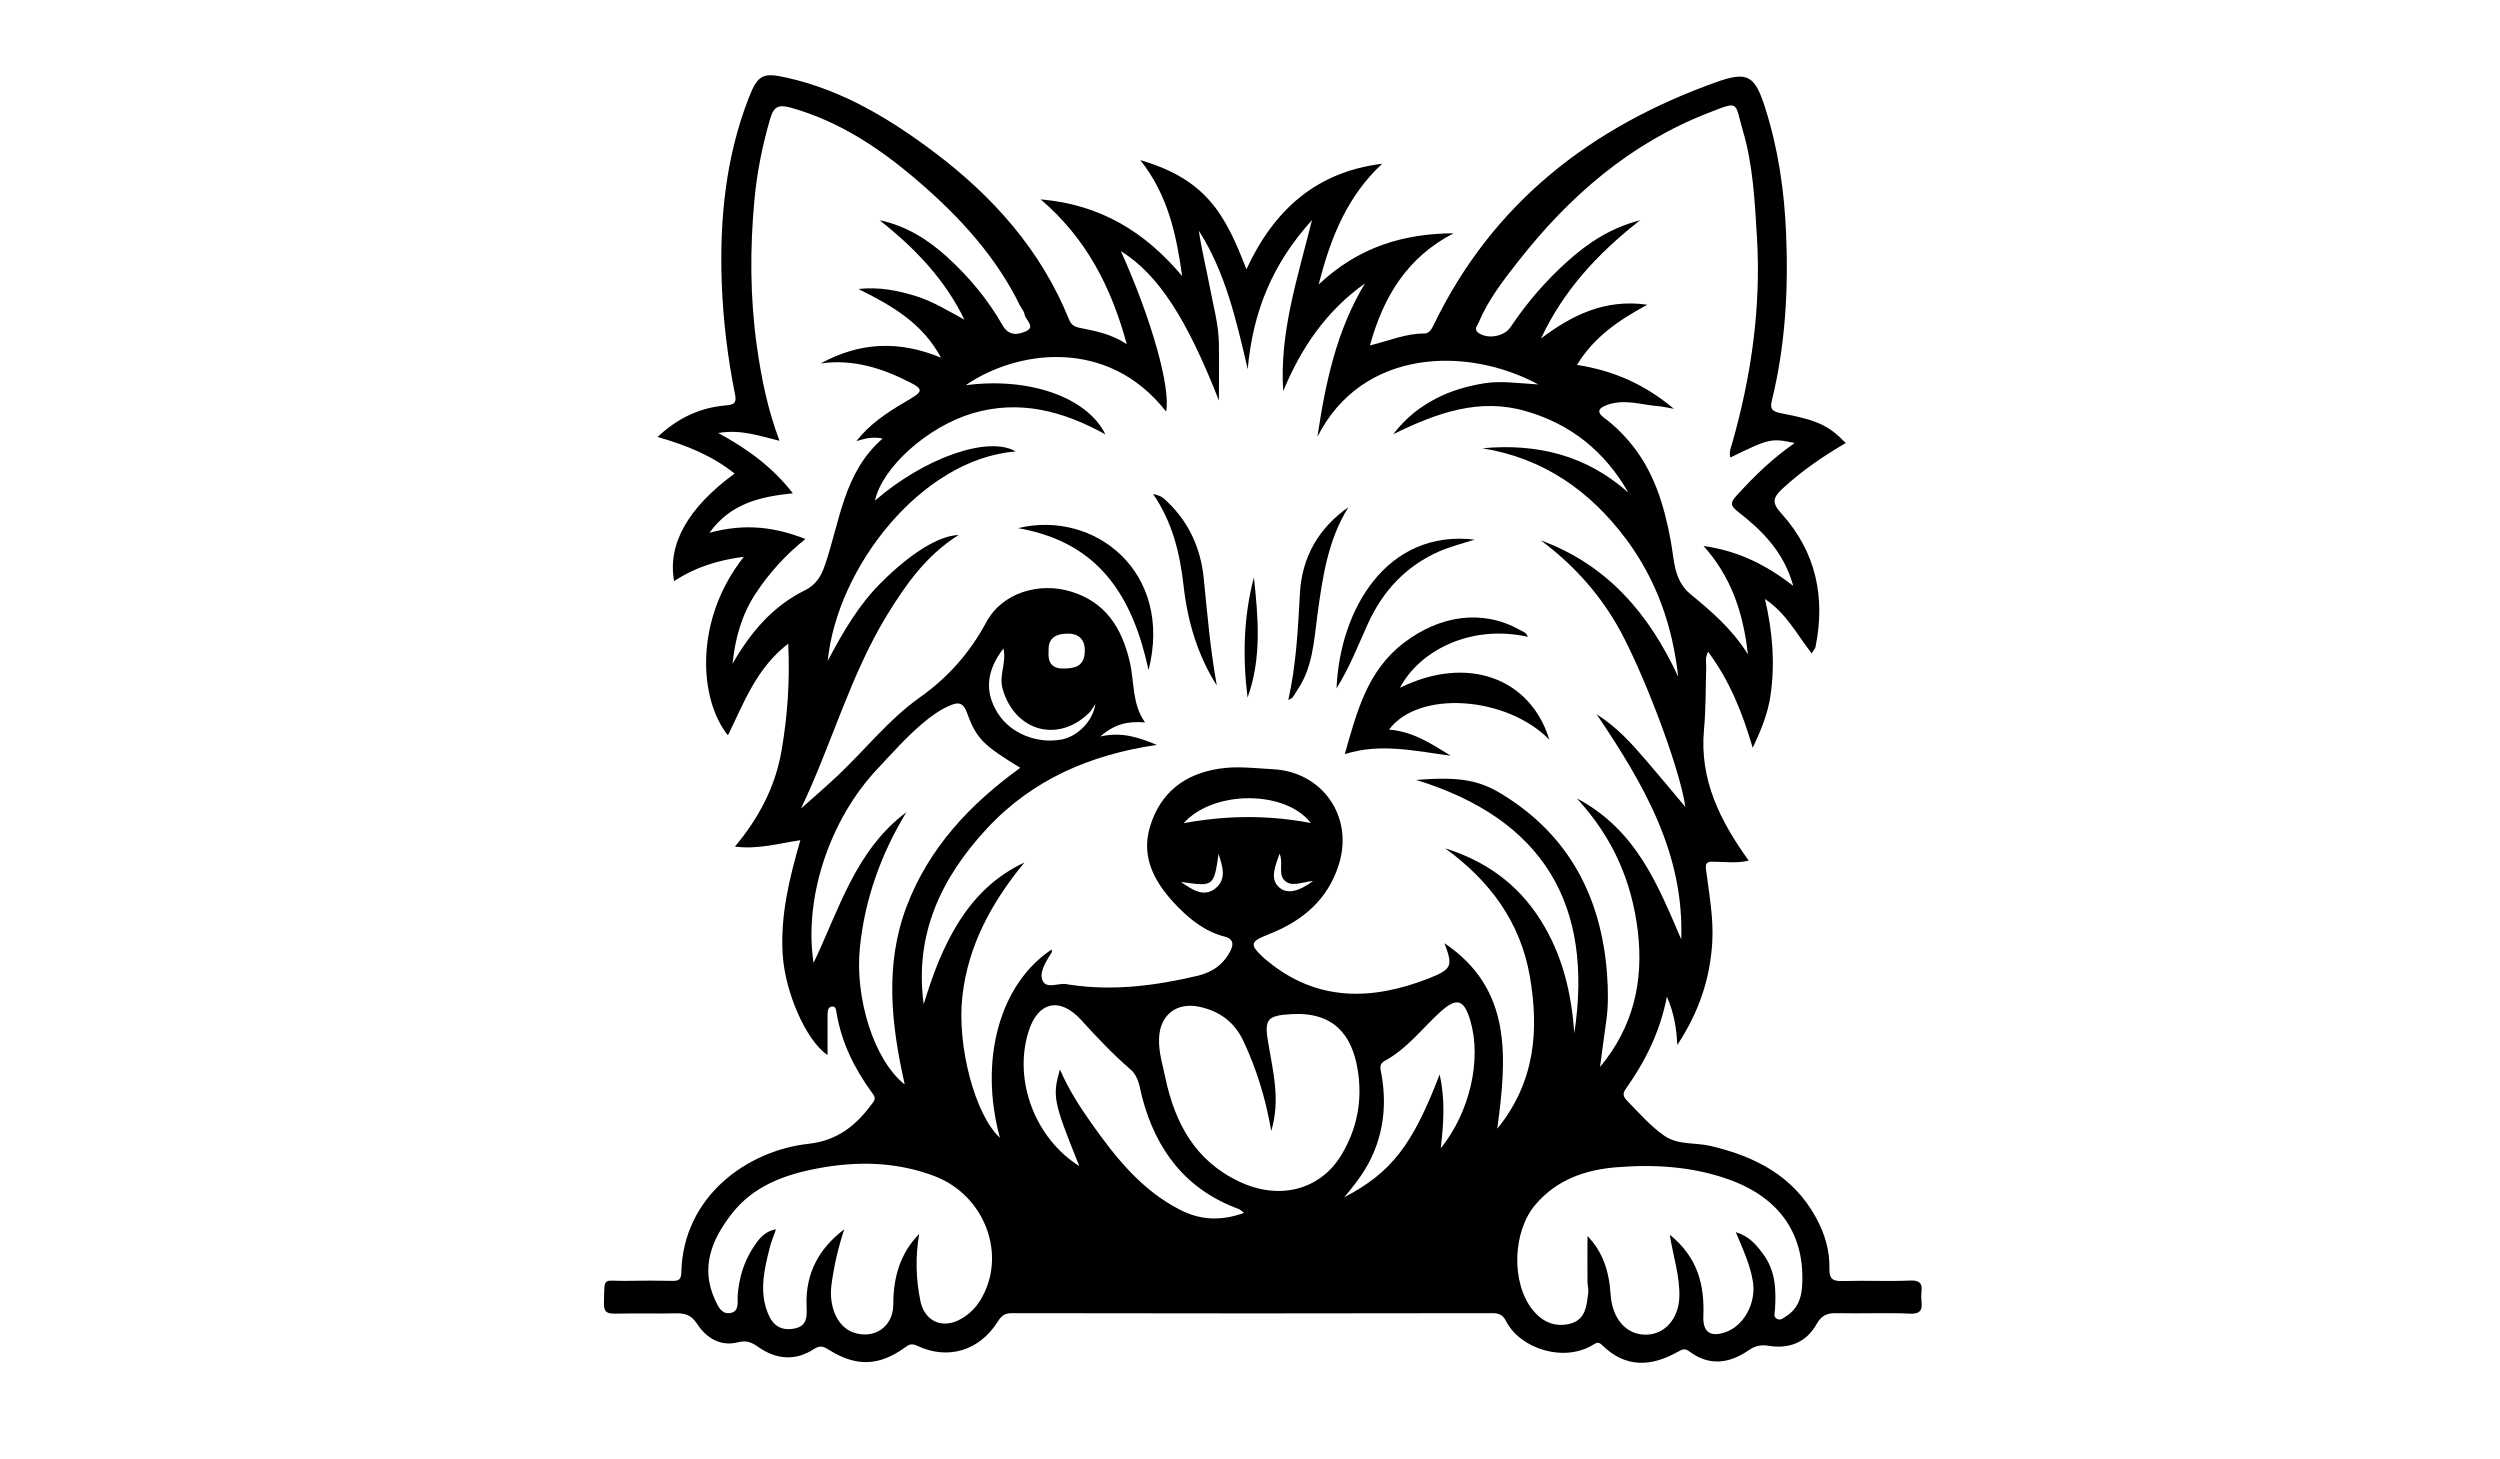 <svg xmlns="http://www.w3.org/2000/svg" xmlns:xlink="http://www.w3.org/1999/xlink" width="4535" zoomAndPan="magnify" viewBox="0 0 3401.25 1984.5" height="2646" preserveAspectRatio="xMidYMid meet" version="1.0"><defs><clipPath id="31e3ca2a8d"><path d="M 821.68 102.09 L 2614.477 102.09 L 2614.477 1854.398 L 821.68 1854.398 Z M 821.68 102.09 " clip-rule="nonzero"/></clipPath></defs><g clip-path="url(#31e3ca2a8d)"><path fill="#000000" d="M 2464.863 888.938 C 2444.941 863.824 2430.867 834.812 2401.203 814.895 C 2411.812 860.141 2415.062 903.012 2408.781 946.094 C 2405.316 970.125 2396.441 992.426 2384.531 1017.324 C 2370.457 969.043 2352.918 925.742 2323.906 886.773 C 2319.359 894.566 2321.523 901.496 2321.309 907.773 C 2320.441 936.137 2320.875 964.496 2318.277 992.859 C 2311.996 1060.406 2340.145 1116.914 2379.117 1170.824 C 2363.961 1174.723 2347.289 1172.559 2330.836 1172.34 C 2321.523 1172.125 2320.008 1174.723 2321.09 1183.383 C 2325.203 1216.074 2331.484 1248.766 2329.535 1282.109 C 2326.504 1331.254 2311.781 1376.504 2281.902 1421.754 C 2280.816 1398.371 2277.785 1379.102 2267.828 1355.934 C 2258.082 1405.73 2237.512 1445.133 2211.531 1481.941 C 2206.984 1488.434 2208.934 1492.551 2213.695 1497.527 C 2229.719 1513.984 2244.875 1531.52 2263.93 1544.941 C 2282.984 1558.367 2306.801 1554.035 2328.02 1559.23 C 2387.996 1573.52 2439.527 1599.719 2470.492 1656.227 C 2482.398 1677.875 2489.543 1701.258 2488.895 1725.723 C 2488.461 1741.094 2494.523 1743.262 2507.734 1742.828 C 2538.262 1741.961 2568.793 1743.477 2599.105 1742.176 C 2619.676 1741.312 2613.395 1754.953 2613.828 1764.91 C 2614.043 1775.301 2618.809 1788.078 2598.672 1787.211 C 2565.543 1785.695 2532.199 1787.426 2499.07 1786.562 C 2486.082 1786.129 2478.07 1789.594 2471.574 1801.281 C 2457.281 1826.832 2433.465 1835.492 2406.184 1830.945 C 2395.141 1829.211 2387.562 1831.16 2379.117 1837.008 C 2352.703 1855.191 2325.422 1858.871 2298.574 1838.738 C 2292.078 1833.977 2288.828 1835.707 2282.984 1838.953 C 2246.609 1859.523 2211.531 1861.473 2179.484 1829.863 C 2175.156 1825.531 2172.34 1826.398 2167.578 1829.43 C 2127.953 1854.109 2068.625 1835.059 2049.355 1798.035 C 2045.461 1790.242 2040.695 1786.562 2030.953 1786.562 C 1812.699 1786.992 1594.445 1786.992 1376.406 1786.562 C 1367.098 1786.562 1362.551 1790.023 1357.785 1797.602 C 1332.453 1837.871 1289.801 1850.645 1247.793 1830.945 C 1241.297 1827.914 1237.832 1828.348 1231.988 1832.676 C 1196.047 1858.871 1164.867 1859.738 1127.625 1836.355 C 1120.48 1831.809 1115.715 1829.863 1106.84 1835.707 C 1081.723 1851.945 1055.738 1849.562 1031.488 1832.461 C 1022.828 1826.398 1015.898 1823.148 1003.992 1826.18 C 980.391 1832.242 961.121 1820.551 948.562 1801.281 C 940.551 1788.941 931.672 1786.344 918.465 1786.777 C 891.398 1787.426 864.336 1786.562 837.051 1787.211 C 826.227 1787.426 821.246 1785.262 821.68 1772.922 C 822.547 1735.25 819.516 1743.262 851.992 1742.609 C 872.996 1742.176 893.996 1742.176 915 1742.609 C 923.445 1742.828 926.691 1740.66 926.91 1731.352 C 929.289 1626.996 1017.414 1565.293 1099.691 1556.199 C 1140.617 1551.656 1165.516 1530.219 1187.602 1500.125 C 1192.363 1493.633 1189.117 1490.602 1186.086 1486.27 C 1162.484 1453.793 1144.945 1418.504 1138.234 1378.453 C 1137.586 1374.555 1137.367 1368.926 1132.172 1369.359 C 1126.543 1369.793 1125.891 1375.203 1125.891 1380.184 C 1125.891 1398.371 1125.891 1416.773 1125.891 1435.391 C 1096.012 1415.258 1067.863 1348.789 1064.832 1298.344 C 1061.586 1245.52 1073.711 1195.504 1088.867 1143.113 C 1059.203 1147.441 1031.488 1155.887 999.875 1151.773 C 1032.355 1113.02 1054.656 1070.582 1063.102 1022.305 C 1071.328 975.105 1074.793 927.258 1072.41 875.73 C 1028.891 909.07 1012 956.484 990.352 1000.438 C 950.941 951.508 943.797 843.688 1012 757.52 C 976.707 762.066 945.531 771.809 917.164 790.645 C 907.855 740.414 936.004 690.621 999.445 644.289 C 968.914 619.824 933.836 605.75 894.648 594.492 C 921.711 568.945 952.027 554.656 986.887 551.625 C 998.145 550.543 1002.477 549.027 1000.094 536.902 C 989.918 486.672 983.855 435.793 981.906 384.484 C 978.875 298.316 987.32 213.445 1018.93 132.473 C 1031.273 100.863 1038.633 98.48 1071.113 105.844 C 1146.246 122.73 1210.77 161.703 1271.18 207.168 C 1351.074 267.355 1416.246 340.316 1454.355 434.496 C 1457.387 441.855 1461.066 444.238 1468.645 445.969 C 1489.648 450.301 1511.086 453.766 1532.953 468.27 C 1511.734 390.113 1477.738 324.078 1415.816 271.254 C 1497.441 278.18 1558.504 316.066 1608.301 375.605 C 1600.508 319.531 1589.25 265.621 1551.355 217.777 C 1589.465 229.035 1620.859 245.055 1645.109 272.336 C 1668.496 298.531 1681.918 331.008 1695.777 366.297 C 1733.453 285.109 1791.047 233.797 1880.469 222.754 C 1833.484 266.488 1810.535 321.914 1794.078 387.082 C 1847.773 336.418 1908.617 317.801 1977.688 317.367 C 1915.113 349.625 1882.203 402.887 1863.797 470.004 C 1890.43 463.289 1912.73 453.766 1937.199 453.766 C 1945.211 453.766 1947.809 447.27 1951.055 440.992 C 2031.168 275.797 2164.98 172.527 2334.516 111.906 C 2378.035 96.316 2387.562 102.812 2401.637 147.195 C 2419.391 202.836 2427.621 260.211 2430 318.016 C 2433.25 394.441 2428.918 470.652 2410.516 545.344 C 2407.914 555.738 2410.516 559.637 2422.207 562.016 C 2473.523 571.758 2487.812 578.902 2511.195 602.719 C 2480.449 620.688 2451.219 640.605 2425.02 664.855 C 2411.379 677.629 2410.516 684.34 2424.156 699.281 C 2470.492 750.809 2483.699 812.293 2470.059 879.844 C 2470.059 881.793 2467.461 884.391 2464.863 888.938 Z M 1089.734 1100.027 C 1106.84 1084.871 1124.16 1069.934 1140.832 1054.129 C 1177.641 1019.273 1209.469 978.57 1251.043 949.125 C 1289.801 921.629 1319.246 888.504 1341.98 846.285 C 1363.633 806.234 1413.648 791.727 1456.738 804.719 C 1504.156 819.008 1526.023 854.078 1536.852 899.547 C 1543.562 927.258 1539.664 957.352 1557.852 982.898 C 1535.551 980.949 1516.93 984.414 1497.012 1001.953 C 1527.324 995.238 1550.059 1003.684 1573.875 1013.426 C 1484.02 1026.633 1404.773 1060.191 1342.414 1127.523 C 1279.84 1195.074 1243.898 1271.934 1256.672 1366.328 C 1268.578 1327.141 1282.438 1289.254 1304.523 1254.18 C 1326.824 1218.887 1355.406 1191.391 1393.73 1173.422 C 1349.559 1227.117 1317.082 1285.789 1309.285 1355.719 C 1301.707 1423.27 1326.609 1517.016 1360.387 1547.973 C 1331.586 1442.32 1359.953 1338.613 1430.754 1291.852 C 1430.754 1293.148 1431.402 1294.664 1430.973 1295.531 C 1423.609 1307.004 1414.301 1321.945 1417.762 1332.336 C 1422.742 1347.926 1441.582 1335.367 1453.707 1339.48 C 1454.355 1339.699 1455.004 1339.48 1455.656 1339.699 C 1514.766 1348.574 1572.578 1340.996 1630.172 1327.355 C 1650.523 1322.379 1665.465 1311.117 1674.559 1292.5 C 1678.672 1284.055 1677.156 1276.91 1666.332 1274.312 C 1640.562 1267.816 1619.996 1251.797 1602.238 1233.609 C 1573.008 1203.734 1551.355 1168.441 1564.566 1124.711 C 1578.422 1078.812 1611.117 1052.832 1659.402 1045.688 C 1684.086 1042.004 1707.902 1045.254 1732.152 1046.551 C 1799.059 1050.016 1841.496 1110.852 1821.793 1175.156 C 1807.07 1223.434 1772.641 1252.664 1727.172 1270.633 C 1699.891 1281.457 1699.242 1284.707 1720.895 1304.625 C 1721.977 1305.488 1723.059 1306.355 1724.141 1307.223 C 1792.344 1363.512 1867.48 1361.133 1944.559 1330.82 C 1975.957 1318.48 1976.605 1313.5 1965.129 1283.191 C 2058.016 1345.758 2050.008 1438.855 2037.016 1535.633 C 2088.547 1472.199 2093.961 1402.051 2081.402 1328.656 C 2068.629 1254.18 2026.621 1198.105 1966.211 1154.152 C 2021.207 1171.473 2064.73 1202.434 2095.691 1251.363 C 2126.004 1299.211 2138.129 1351.605 2141.812 1405.949 C 2168.445 1231.012 2099.805 1114.316 1926.59 1061.059 C 1983.535 1056.727 2011.031 1060.406 2043.945 1080.758 C 2134.883 1136.617 2178.621 1220.836 2186.414 1325.41 C 2187.93 1346.844 2188.363 1368.711 2185.117 1390.359 C 2182.086 1410.711 2179.703 1431.277 2176.887 1451.629 C 2222.141 1397.07 2236.43 1335.152 2228.203 1266.52 C 2219.977 1199.188 2194.859 1140.082 2145.277 1086.172 C 2226.906 1129.473 2255.703 1204.816 2287.312 1277.992 C 2291.426 1161.73 2236.863 1067.551 2172.125 971.641 C 2200.273 989.828 2218.676 1010.395 2236.648 1031.18 C 2255.051 1052.398 2272.809 1073.832 2292.941 1097.863 C 2285.363 1043.52 2232.316 905.609 2198.973 848.668 C 2172.559 803.633 2137.914 766.18 2096.34 735.219 C 2186.848 768.344 2243.793 835.461 2283.199 920.762 C 2275.621 851.914 2253.754 789.344 2212.832 734.137 C 2163.465 667.887 2100.023 623.289 2016.66 609.863 C 2091.363 602.938 2158.484 619.391 2215.43 670.27 C 2183.383 614.195 2137.047 576.738 2075.34 559.203 C 2012.766 541.23 1955.82 561.152 1895.41 590.812 C 1914.031 566.781 1932.867 553.141 1953.871 542.098 C 1974.223 531.488 1995.875 525.426 2018.828 521.531 C 2041.777 517.852 2064.297 521.312 2092.879 523.047 C 1995.441 470.438 1852.973 474.332 1792.344 594.277 C 1803.605 518.934 1818.762 448.785 1857.086 385.566 C 1804.469 422.805 1770.043 473.465 1745.793 532.141 C 1740.598 452.898 1765.062 379.07 1784.984 299.398 C 1731.719 358.285 1704.652 422.805 1697.508 502.262 C 1681.488 432.98 1666.547 369.547 1631.035 313.902 C 1634.719 339.883 1641.215 365.215 1645.977 390.762 C 1650.742 416.527 1658.102 441.855 1658.32 468.27 C 1658.75 493.816 1658.32 519.367 1658.32 544.914 C 1614.797 433.848 1575.824 373.227 1524.941 341.617 C 1566.73 434.062 1593.145 528.457 1586.434 559.852 C 1506.32 457.445 1381.82 476.93 1313.832 524.129 C 1399.359 512.652 1479.039 540.148 1503.938 591.027 C 1446.559 559.203 1387.449 543.398 1323.359 562.234 C 1262.301 580.203 1200.16 635.844 1190.414 681.094 C 1257.754 622.637 1344.797 592.328 1381.82 614.195 C 1254.074 624.371 1138.883 771.375 1126.109 899.113 C 1147.762 858.195 1168.762 822.469 1198.645 792.809 C 1238.484 752.973 1277.023 728.723 1304.305 727.859 C 1260.57 755.137 1232.855 794.543 1207.086 836.328 C 1156.637 918.816 1131.523 1012.777 1089.734 1100.027 Z M 2354.219 622.422 C 2352.055 615.492 2354.652 609.43 2356.602 603.152 C 2382.582 511.789 2396.008 418.691 2390.379 323.43 C 2387.348 274.285 2385.18 225.137 2371.109 177.508 C 2359.633 138.535 2367.645 136.586 2323.473 153.906 C 2218.027 195.043 2135.531 266.488 2066.461 354.391 C 2045.676 380.805 2024.891 407.434 2011.684 438.824 C 2009.734 443.371 2004.754 448.137 2011.465 452.898 C 2024.023 461.777 2046.324 458.094 2055.203 444.887 C 2077.504 411.547 2103.488 381.453 2133.367 354.824 C 2160.863 330.359 2190.746 310.223 2231.449 299.613 C 2172.559 345.512 2126.656 396.176 2096.559 460.477 C 2138.996 428.434 2184.031 406.352 2241.195 414.578 C 2202.219 435.578 2168.445 458.746 2145.492 496.418 C 2194.859 504.211 2237.082 522.398 2277.355 556.172 C 2267.395 554.438 2262.195 553.141 2257 552.707 C 2233.617 550.977 2210.883 542.316 2186.848 550.758 C 2172.34 555.953 2173.207 561.801 2183.602 569.379 C 2195.727 578.254 2206.117 588.648 2215.863 599.906 C 2249.641 639.094 2263.711 685.855 2273.023 735.652 C 2277.785 760.766 2276.703 788.914 2299.438 807.965 C 2327.805 831.348 2355.949 854.945 2378.035 890.234 C 2371.539 832.645 2354.867 784.148 2317.625 742.797 C 2363.746 749.293 2402.07 767.695 2439.746 797.141 C 2426.754 750.375 2397.09 721.578 2364.613 696.25 C 2352.703 686.938 2354.867 682.824 2363.312 673.516 C 2386.695 647.754 2411.598 623.504 2441.695 602.719 C 2409.434 596.008 2407.484 596.441 2354.219 622.422 Z M 1165.082 600.121 C 1168.98 595.574 1170.496 593.625 1172.227 591.676 C 1191.066 570.895 1214.668 556.605 1238.699 542.531 C 1255.371 532.789 1255.371 529.109 1238.918 520.664 C 1200.594 500.961 1160.754 488.188 1116.582 494.469 C 1168.98 465.672 1222.895 462.641 1280.273 486.672 C 1255.156 439.691 1213.582 415.875 1167.898 393.145 C 1196.91 390.113 1220.945 395.309 1244.98 402.453 C 1269.012 409.816 1290.016 423.02 1312.102 434.93 C 1285.254 379.504 1244.113 337.07 1196.695 299.613 C 1231.988 306.977 1261.434 325.16 1287.633 348.762 C 1317.945 376.258 1343.93 407.215 1364.066 442.723 C 1372.727 457.66 1385.07 455.281 1395.246 450.949 C 1409.754 444.672 1395.246 435.578 1393.945 427.785 C 1393.297 423.453 1389.617 419.559 1387.449 415.227 C 1354.973 348.977 1306.039 295.719 1251.258 248.305 C 1199.727 203.703 1143.43 165.383 1076.094 146.547 C 1059.852 142 1052.926 144.598 1048.16 160.402 C 1037.336 197.207 1029.758 234.664 1026.293 272.984 C 1020.23 339.234 1020.445 405.27 1029.758 471.301 C 1035.82 514.168 1044.266 556.605 1060.504 599.688 C 1033.223 593.191 1008.754 583.883 977.141 589.078 C 1018.281 611.379 1051.625 636.277 1078.691 671.133 C 1034.086 675.68 993.812 684.992 965.234 724.828 C 1016.551 710.973 1056.391 718.117 1095.797 733.27 C 1068.516 755.137 1046.211 779.82 1027.59 808.18 C 1008.754 837.191 1000.094 869.02 996.629 903.008 C 1020.664 861.008 1050.758 825.07 1094.496 803.418 C 1109.871 795.84 1116.797 784.797 1122.211 769.211 C 1142.781 709.672 1147.543 642.988 1200.809 596.656 C 1187.383 593.844 1177.641 596.441 1165.082 600.121 Z M 2271.723 1679.824 C 2310.047 1710.785 2319.141 1748.457 2317.41 1790.891 C 2316.543 1812.973 2327.586 1819.688 2348.371 1812.109 C 2373.055 1803.016 2389.078 1772.703 2384.965 1744.559 C 2381.5 1721.395 2371.539 1700.391 2361.582 1676.359 C 2380.203 1681.988 2389.727 1693.898 2398.824 1706.238 C 2415.711 1728.973 2416.578 1754.953 2414.844 1781.582 C 2414.629 1785.91 2412.246 1791.539 2417.66 1794.355 C 2422.641 1796.953 2426.535 1793.055 2430.434 1790.457 C 2444.941 1781.363 2450.355 1767.508 2451.652 1751.27 C 2456.633 1680.258 2421.773 1629.164 2350.973 1604.266 C 2301.82 1586.945 2250.938 1583.914 2199.406 1588.027 C 2156.75 1591.492 2118.211 1604.699 2088.98 1638.906 C 2058.016 1675.062 2055.418 1744.777 2085.082 1782.016 C 2097.641 1797.602 2114.098 1805.828 2134.668 1801.281 C 2157.617 1796.086 2158.484 1776.602 2160.867 1758.414 C 2161.516 1753.867 2159.781 1749.105 2159.781 1744.344 C 2159.566 1723.773 2159.781 1702.992 2159.781 1681.559 C 2179.27 1701.906 2189.012 1726.805 2191.18 1760.582 C 2193.344 1794.57 2212.832 1816.656 2240.328 1815.789 C 2265.23 1815.141 2283.633 1793.922 2284.715 1765.129 C 2285.797 1736.766 2276.488 1710.352 2271.723 1679.824 Z M 1148.629 1672.465 C 1140.398 1697.145 1134.77 1721.828 1131.305 1747.156 C 1127.191 1777.469 1139.102 1804.312 1159.668 1812.324 C 1188.469 1823.367 1215.316 1805.398 1215.316 1774.871 C 1215.316 1738.496 1224.191 1705.59 1250.609 1678.742 C 1245.195 1709.484 1246.062 1739.578 1252.125 1769.672 C 1257.754 1797.82 1282.438 1808.859 1307.555 1794.355 C 1318.164 1788.293 1326.824 1780.066 1333.535 1769.242 C 1370.777 1709.051 1340.898 1626.348 1270.961 1599.934 C 1219.215 1580.449 1165.73 1579.367 1111.602 1589.758 C 1066.133 1598.418 1024.344 1614.008 995.113 1651.895 C 968.48 1686.32 952.676 1724.207 972.594 1767.941 C 976.711 1776.816 981.258 1788.508 993.812 1786.344 C 1006.156 1784.18 1003.125 1771.188 1003.559 1762.961 C 1005.289 1739.578 1011.57 1717.93 1024.129 1698.227 C 1031.488 1686.969 1039.285 1675.277 1055.738 1672.465 C 1052.273 1682.422 1048.812 1690.434 1046.863 1698.875 C 1039.719 1727.672 1032.789 1756.465 1044.48 1786.129 C 1051.191 1803.23 1062.234 1810.809 1080.422 1807.562 C 1099.262 1804.098 1097.746 1789.809 1097.312 1775.953 C 1095.797 1732.434 1114.199 1698.445 1148.629 1672.465 Z M 1729.555 1538.664 C 1721.758 1493.633 1709.418 1454.227 1691.664 1416.34 C 1679.539 1390.574 1659.617 1375.855 1632.121 1369.793 C 1600.723 1362.863 1577.773 1381.051 1576.906 1413.094 C 1576.258 1431.711 1581.887 1449.031 1585.566 1466.785 C 1598.559 1528.055 1626.059 1579.152 1685.816 1607.512 C 1739.949 1633.277 1796.242 1619.637 1825.473 1570.492 C 1846.691 1534.766 1854.055 1496.012 1846.91 1454.012 C 1839.113 1408.762 1815.082 1376.285 1756.836 1379.75 C 1723.926 1381.699 1719.812 1386.461 1725.441 1418.938 C 1731.719 1457.258 1742.328 1495.582 1729.555 1538.664 Z M 1233.07 1105.008 C 1198.645 1161.949 1176.559 1223.004 1169.848 1289.469 C 1162.918 1357.883 1188.898 1442.32 1230.906 1475.445 C 1212.066 1392.09 1203.625 1311.336 1233.719 1232.527 C 1264.031 1153.07 1320.113 1093.75 1388.102 1044.602 C 1338.516 1014.293 1328.34 1005.199 1315.781 970.125 C 1310.152 954.32 1302.574 955.188 1290.664 960.602 C 1277.676 966.445 1266.414 974.672 1255.371 983.98 C 1233.07 1002.816 1213.801 1024.684 1193.879 1045.902 C 1128.492 1115.184 1093.414 1221.703 1106.84 1310.035 C 1141.699 1237.293 1163.785 1156.969 1233.07 1105.008 Z M 1468.43 1586.512 C 1432.918 1498.395 1431.621 1491.898 1442.016 1454.879 C 1453.488 1481.508 1468.211 1504.457 1484.02 1526.973 C 1517.363 1574.172 1552.656 1618.988 1605.703 1646.051 C 1633.203 1660.121 1661.133 1661.422 1692.527 1650.164 C 1688.414 1647.133 1687.332 1645.617 1685.602 1644.969 C 1613.715 1618.77 1573.008 1565.293 1553.957 1493.199 C 1550.492 1479.777 1549.625 1465.055 1537.934 1454.879 C 1513.898 1434.094 1492.031 1410.926 1470.594 1387.328 C 1441.582 1355.719 1411.699 1362.863 1399.141 1404 C 1378.574 1470.465 1408.453 1548.84 1468.43 1586.512 Z M 1960.148 1562.262 C 1999.773 1513.117 2015.797 1442.105 2000.641 1389.492 C 1991.977 1359.398 1982.02 1356.367 1959.5 1376.719 C 1934.602 1399.453 1914.246 1426.949 1883.719 1443.402 C 1875.707 1447.734 1878.09 1454.66 1879.387 1461.156 C 1886.098 1498.395 1883.285 1534.766 1868.129 1569.84 C 1859.25 1590.41 1846.258 1608.379 1828.723 1628.945 C 1893.027 1595.387 1921.824 1557.934 1958.633 1461.805 C 1966.43 1496.664 1964.047 1528.055 1960.148 1562.262 Z M 1610.25 1119.945 C 1669.145 1109.121 1725.441 1108.688 1783.469 1119.73 C 1748.824 1074.914 1651.391 1074.48 1610.25 1119.945 Z M 1365.148 882.227 C 1341.547 912.969 1339.383 941.98 1357.785 970.777 C 1375.109 997.84 1410.617 1012.344 1444.395 1006.066 C 1465.398 1002.168 1486.832 981.602 1490.297 957.785 C 1485.969 964.062 1484.453 967.312 1482.07 969.477 C 1439.633 1011.477 1380.953 995.023 1364.281 937.867 C 1358.438 919.031 1369.695 902.145 1365.148 882.227 Z M 1426.641 885.473 C 1425.34 899.98 1430.105 909.504 1446.129 909.504 C 1461.066 909.504 1474.492 907.555 1475.793 887.855 C 1476.875 870.75 1468.43 861.875 1452.406 862.09 C 1438.332 862.09 1425.559 866.855 1426.641 885.473 Z M 1657.887 1161.516 C 1651.391 1206.332 1651.391 1206.332 1606.57 1199.836 C 1622.594 1210.879 1637.965 1221.27 1653.773 1208.496 C 1669.793 1195.508 1662.648 1177.535 1657.887 1161.516 Z M 1786.5 1198.539 C 1770.262 1200.27 1755.754 1207.629 1746.66 1196.805 C 1739.082 1187.711 1746.227 1173.207 1740.812 1161.516 C 1735.832 1176.238 1727.605 1194.207 1738.648 1205.684 C 1750.34 1218.238 1767.879 1212.395 1786.5 1198.539 Z M 1786.5 1198.539 " fill-opacity="1" fill-rule="nonzero"/></g><path fill="#000000" d="M 1889.781 992.641 C 1922.906 995.242 1947.809 1012.344 1973.789 1028.148 C 1926.156 1022.086 1878.953 1010.395 1829.586 1025.984 C 1846.043 967.961 1860.332 912.32 1910.133 874.43 C 1959.5 836.758 2017.094 828.965 2066.68 856.461 C 2071.008 858.844 2076.855 860.359 2078.586 866.422 C 2000.641 848.883 1930.703 885.691 1904.719 935.703 C 1998.039 889.805 2082.918 924.012 2107.816 1006.281 C 2049.574 946.961 1929.836 938.516 1889.781 992.641 Z M 1889.781 992.641 " fill-opacity="1" fill-rule="nonzero"/><path fill="#000000" d="M 1385.07 718.547 C 1489 693.219 1596.609 778.305 1562.617 911.672 C 1541.18 812.945 1496.793 738.035 1385.07 718.547 Z M 1385.07 718.547 " fill-opacity="1" fill-rule="nonzero"/><path fill="#000000" d="M 2006.27 734.137 C 1990.246 739.332 1973.574 743.445 1957.984 750.16 C 1912.949 770.078 1881.551 803.633 1861.199 848.234 C 1847.992 877.246 1836.516 907.34 1818.328 936.566 C 1822.875 828.965 1886.75 720.062 2006.27 734.137 Z M 2006.27 734.137 " fill-opacity="1" fill-rule="nonzero"/><path fill="#000000" d="M 1655.504 932.672 C 1629.09 891.102 1615.664 844.988 1610.25 796.922 C 1605.27 752.324 1594.879 709.887 1568.68 672 C 1580.586 675.246 1581.02 675.68 1589.25 683.691 C 1618.047 711.621 1633.418 746.477 1637.531 785.449 C 1642.512 834.812 1646.625 883.957 1655.504 932.672 Z M 1655.504 932.672 " fill-opacity="1" fill-rule="nonzero"/><path fill="#000000" d="M 1834.566 689.969 C 1806.418 735.004 1799.273 785.664 1792.344 836.758 C 1787.582 871.832 1786.066 907.988 1765.062 938.734 C 1762.898 941.98 1760.949 945.66 1758.566 948.91 C 1757.484 950.207 1755.32 950.855 1752.723 952.371 C 1763.547 903.875 1765.93 855.594 1768.527 807.316 C 1771.344 757.734 1793.859 718.547 1834.566 689.969 Z M 1834.566 689.969 " fill-opacity="1" fill-rule="nonzero"/><path fill="#000000" d="M 1697.293 949.125 C 1690.582 894.133 1691.664 839.359 1705.953 785.449 C 1711.801 840.441 1716.781 895.215 1697.293 949.125 Z M 1697.293 949.125 " fill-opacity="1" fill-rule="nonzero"/></svg>